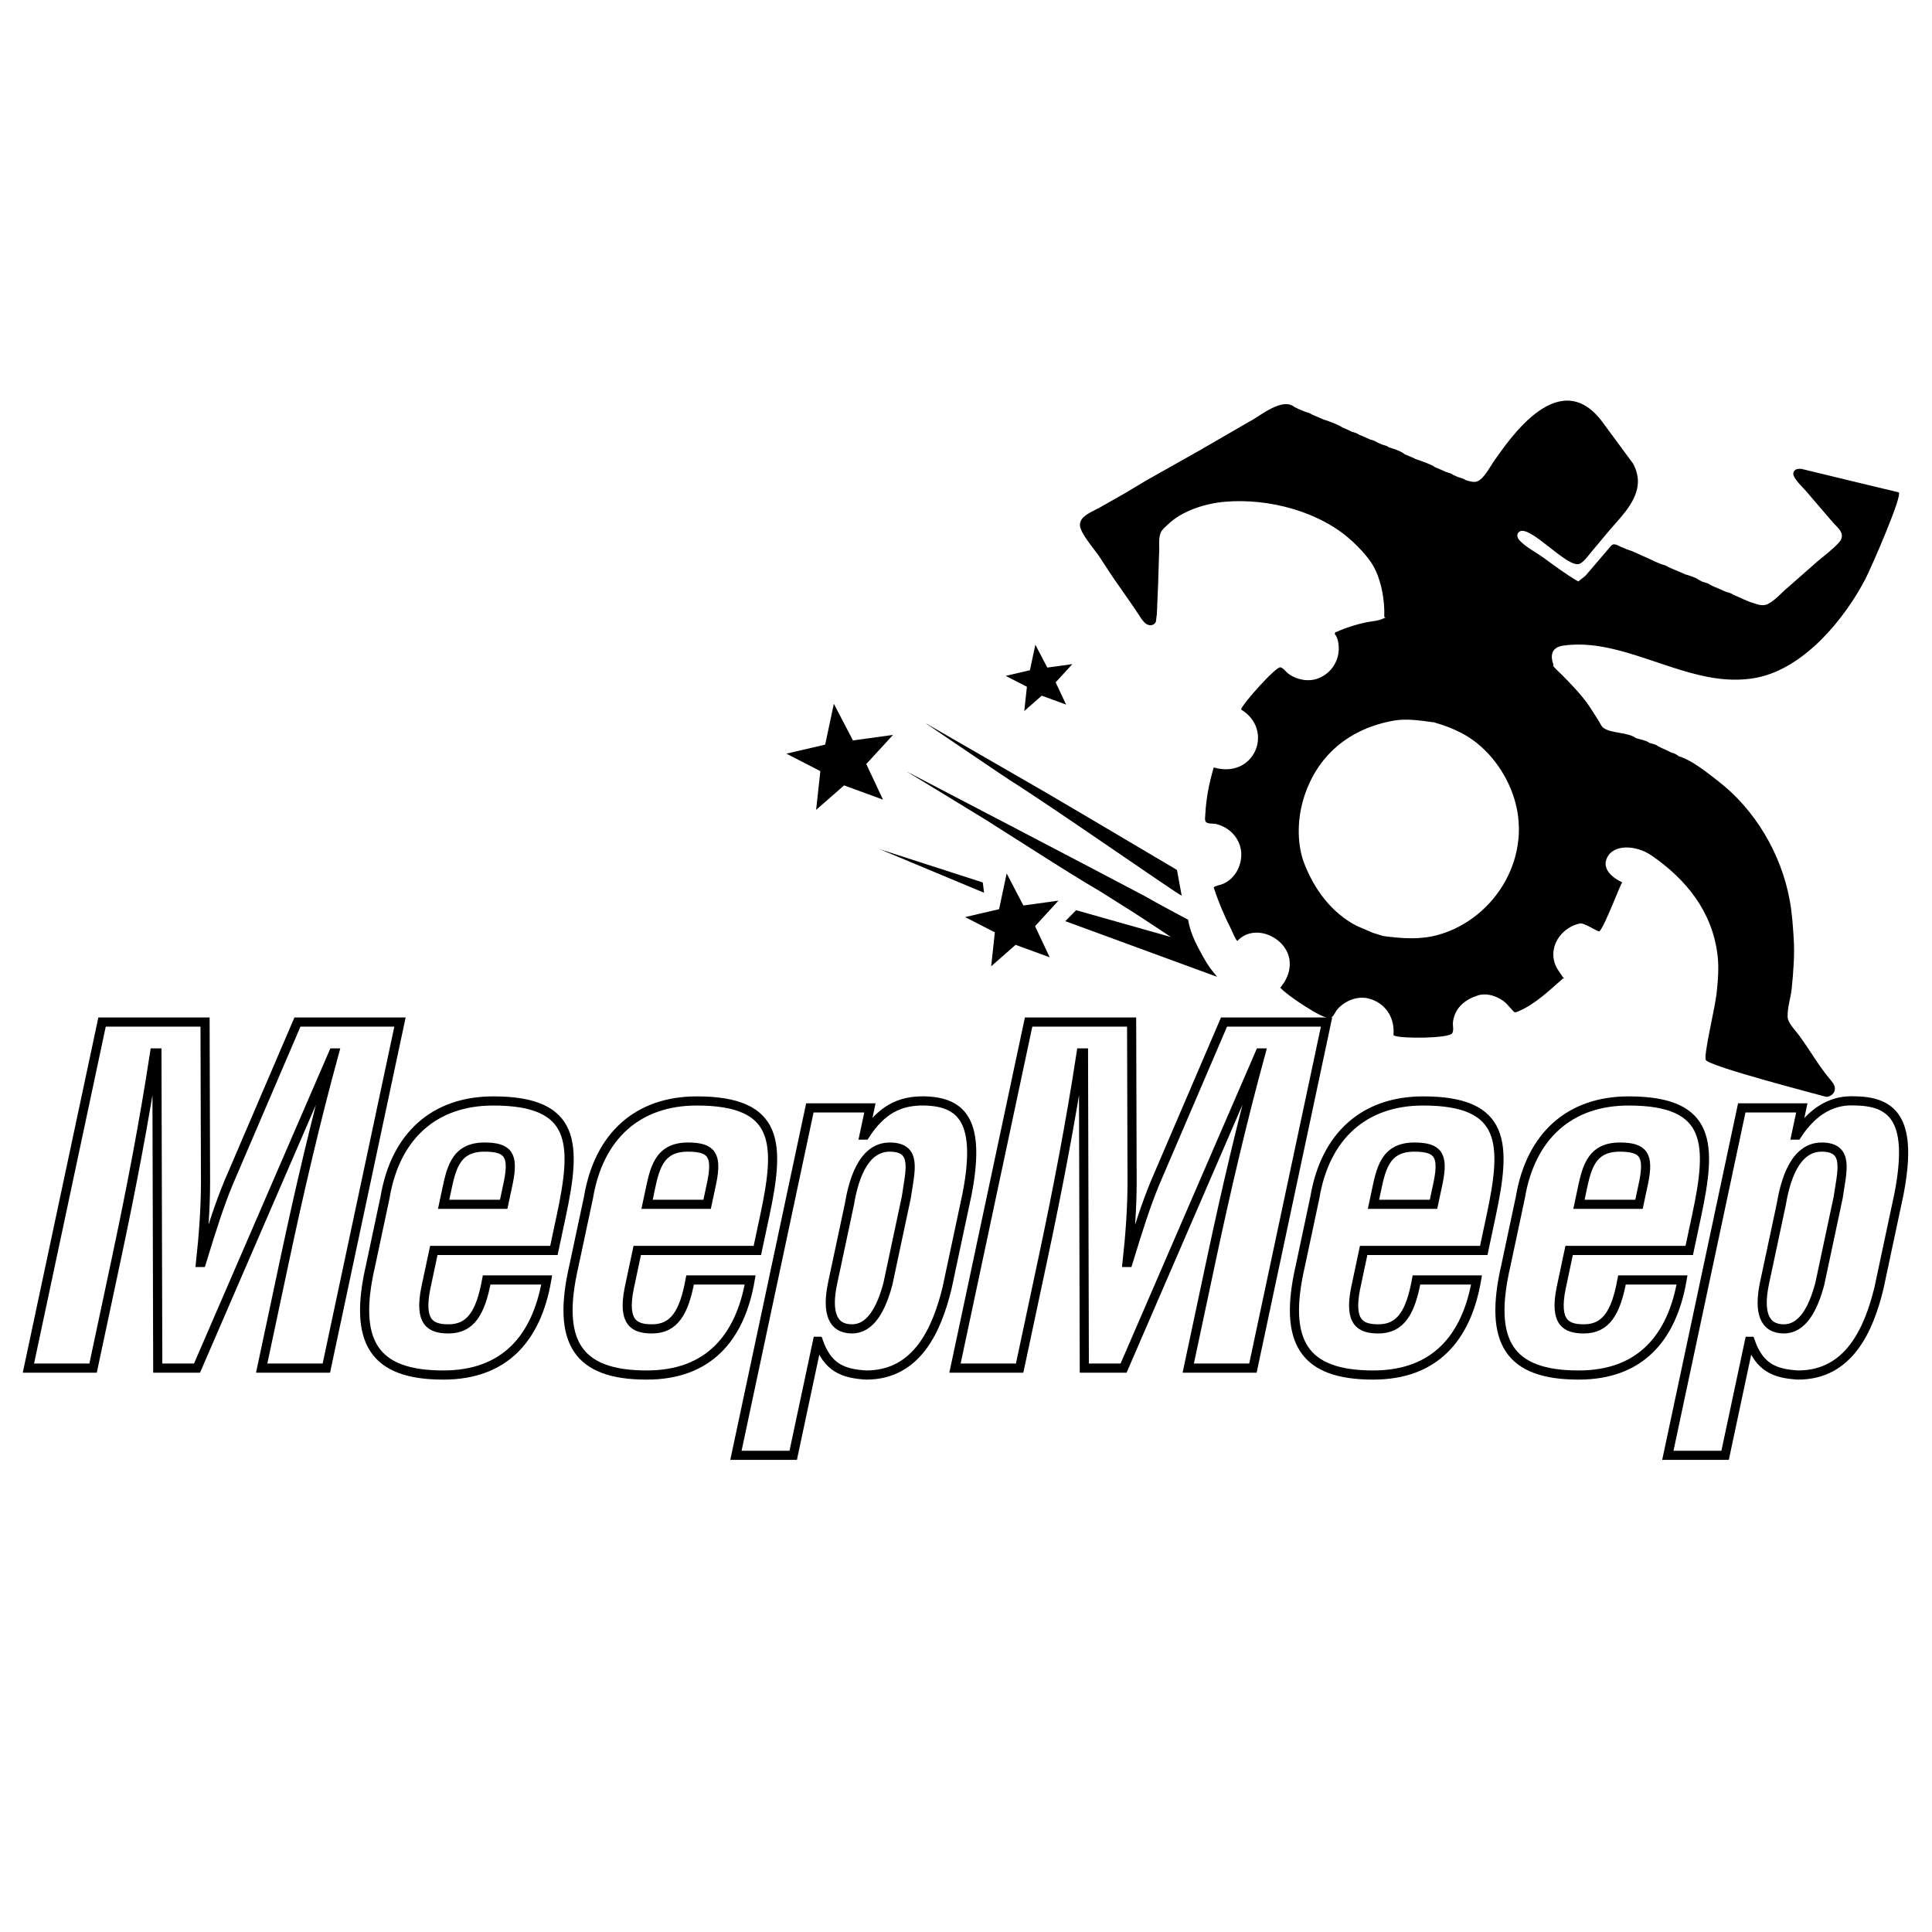 <?xml version="1.0" encoding="utf-8"?>
<!-- Generator: Adobe Illustrator 13.0.0, SVG Export Plug-In . SVG Version: 6.00 Build 14948)  -->
<!DOCTYPE svg PUBLIC "-//W3C//DTD SVG 1.0//EN" "http://www.w3.org/TR/2001/REC-SVG-20010904/DTD/svg10.dtd">
<svg version="1.0" id="Layer_1" xmlns="http://www.w3.org/2000/svg" xmlns:xlink="http://www.w3.org/1999/xlink" x="0px" y="0px"
	 width="192.756px" height="192.756px" viewBox="0 0 192.756 192.756" enable-background="new 0 0 192.756 192.756"
	 xml:space="preserve">
<g>
	<polygon fill-rule="evenodd" clip-rule="evenodd" fill="#FFFFFF" points="0,0 192.756,0 192.756,192.756 0,192.756 0,0 	"/>
	
		<path fill-rule="evenodd" clip-rule="evenodd" fill="#FFFFFF" stroke="#000000" stroke-width="0.913" stroke-miterlimit="2.613" d="
		M9.286,136.498H2.834l7.347-34.527h10.277l0.047,16.018c-0.005,2.627-0.205,5.297-0.496,7.967h0.093
		c1.047-3.406,1.767-5.709,2.708-7.967l6.865-16.018h10.231l-7.347,34.527h-6.452l2.311-10.867
		c1.46-6.857,3.058-13.717,4.932-20.578H33.26l-13.604,31.445h-3.917l-0.084-31.445h-0.23c-1.045,6.861-2.366,13.721-3.826,20.578
		L9.286,136.498L9.286,136.498z"/>
	
		<path fill-rule="evenodd" clip-rule="evenodd" fill="#FFFFFF" stroke="#000000" stroke-width="0.913" stroke-miterlimit="2.613" d="
		M44.262,120.154l0.226-1.061c0.5-2.348,0.851-4.648,3.846-4.648c2.397,0,2.912,0.83,2.399,3.453l-0.479,2.256H44.262
		L44.262,120.154z M36.968,126.275c-1.765,7.645,0.352,10.912,7.264,10.912c6.129,0,9.31-3.684,10.313-9.484h-5.991
		c-0.603,3.268-1.591,4.879-3.803,4.879c-1.797,0-2.95-0.645-2.272-4.051l0.803-3.775h11.982l0.744-3.496
		c1.509-7.092,1.554-11.418-6.788-11.418c-5.899,0-9.777,3.5-10.803,9.621L36.968,126.275L36.968,126.275z"/>
	
		<path fill-rule="evenodd" clip-rule="evenodd" fill="#FFFFFF" stroke="#000000" stroke-width="0.913" stroke-miterlimit="2.613" d="
		M64.558,120.154l0.226-1.061c0.5-2.348,0.851-4.648,3.846-4.648c2.397,0,2.912,0.83,2.399,3.453l-0.479,2.256H64.558
		L64.558,120.154z M57.264,126.275c-1.764,7.645,0.353,10.912,7.265,10.912c6.129,0,9.31-3.684,10.314-9.484h-5.992
		c-0.603,3.268-1.591,4.879-3.803,4.879c-1.798,0-2.95-0.645-2.272-4.051l0.803-3.775h11.983l0.745-3.496
		c1.509-7.092,1.553-11.418-6.788-11.418c-5.899,0-9.777,3.5-10.804,9.621L57.264,126.275L57.264,126.275z"/>
	
		<path fill-rule="evenodd" clip-rule="evenodd" fill="#FFFFFF" stroke="#000000" stroke-width="0.913" stroke-miterlimit="2.613" d="
		M84.735,120.201c0.348-2.07,1.224-5.756,4.035-5.756s2.017,2.439,1.652,5.018l-1.841,8.654c-0.668,2.488-1.735,4.465-3.578,4.465
		c-1.936,0-2.561-1.611-1.924-4.602L84.735,120.201L84.735,120.201z M86.792,110.533H80.8l-7.376,34.664h5.714l2.42-11.371h0.092
		c0.916,2.625,2.448,3.223,4.77,3.361c5.07,0,7.044-4.51,8.063-8.656l1.999-9.391c1.38-7.133-0.391-9.209-4.243-9.299
		c-2.479-0.047-4.289,0.873-5.933,3.406h-0.092L86.792,110.533L86.792,110.533z"/>
	
		<path fill-rule="evenodd" clip-rule="evenodd" fill="#FFFFFF" stroke="#000000" stroke-width="0.913" stroke-miterlimit="2.613" d="
		M101.729,136.498h-6.45l7.345-34.527h10.278l0.047,16.018c-0.006,2.627-0.204,5.297-0.497,7.967h0.094
		c1.046-3.406,1.768-5.709,2.707-7.967l6.867-16.018h10.23l-7.346,34.527h-6.453l2.311-10.867
		c1.461-6.857,3.059-13.717,4.934-20.578h-0.093l-13.604,31.445h-3.916l-0.084-31.445h-0.23c-1.045,6.861-2.366,13.721-3.826,20.578
		L101.729,136.498L101.729,136.498z"/>
	
		<path fill-rule="evenodd" clip-rule="evenodd" fill="#FFFFFF" stroke="#000000" stroke-width="0.913" stroke-miterlimit="2.613" d="
		M157.533,120.154l0.225-1.061c0.5-2.348,0.853-4.648,3.847-4.648c2.397,0,2.912,0.83,2.399,3.453l-0.48,2.256H157.533
		L157.533,120.154z M150.239,126.275c-1.765,7.645,0.35,10.912,7.264,10.912c6.129,0,9.311-3.684,10.313-9.484h-5.991
		c-0.604,3.268-1.592,4.879-3.803,4.879c-1.799,0-2.95-0.645-2.271-4.051l0.802-3.775h11.983l0.743-3.496
		c1.51-7.092,1.554-11.418-6.786-11.418c-5.899,0-9.778,3.5-10.806,9.621L150.239,126.275L150.239,126.275z"/>
	
		<path fill-rule="evenodd" clip-rule="evenodd" fill="#FFFFFF" stroke="#000000" stroke-width="0.913" stroke-miterlimit="2.613" d="
		M177.709,120.201c0.351-2.07,1.226-5.756,4.036-5.756c2.812,0,2.017,2.439,1.652,5.018l-1.841,8.654
		c-0.668,2.488-1.734,4.465-3.578,4.465c-1.936,0-2.561-1.611-1.925-4.602L177.709,120.201L177.709,120.201z M179.767,110.533h-5.99
		l-7.376,34.664h5.713l2.421-11.371h0.092c0.917,2.625,2.447,3.223,4.77,3.361c5.07,0,7.044-4.51,8.063-8.656l1.998-9.391
		c1.379-7.133-0.391-9.209-4.243-9.299c-0.777-0.014-3.518-0.312-5.933,3.406h-0.092L179.767,110.533L179.767,110.533z"/>
	
		<path fill-rule="evenodd" clip-rule="evenodd" fill="#FFFFFF" stroke="#000000" stroke-width="0.913" stroke-miterlimit="2.613" d="
		M137.032,120.154l0.225-1.061c0.5-2.348,0.851-4.648,3.847-4.648c2.397,0,2.911,0.83,2.399,3.453l-0.48,2.256H137.032
		L137.032,120.154z M129.738,126.275c-1.765,7.645,0.35,10.912,7.264,10.912c6.129,0,9.31-3.684,10.313-9.484h-5.992
		c-0.604,3.268-1.591,4.879-3.802,4.879c-1.799,0-2.952-0.645-2.271-4.051l0.802-3.775h11.983l0.743-3.496
		c1.509-7.092,1.554-11.418-6.787-11.418c-5.898,0-9.778,3.5-10.805,9.621L129.738,126.275L129.738,126.275z"/>
	<path fill-rule="evenodd" clip-rule="evenodd" d="M149.011,46.065c-0.39,0.575-0.952,1.677-1.607,1.954
		c-0.347,0.146-0.773-0.001-1.17-0.118c-0.193-0.154-0.511-0.23-0.775-0.307c-0.16-0.073-0.323-0.146-0.482-0.22
		c-0.173-0.149-0.463-0.213-0.701-0.283c-0.161-0.075-0.325-0.148-0.484-0.22c-0.21-0.089-0.418-0.176-0.629-0.264
		c-0.279-0.24-1.47-0.666-1.886-0.79c-0.138-0.065-0.275-0.131-0.413-0.198c-0.235-0.096-0.468-0.189-0.701-0.285
		c-0.363-0.321-1.089-0.555-1.595-0.704c-0.164-0.142-0.47-0.217-0.702-0.286c-0.164-0.073-0.327-0.146-0.484-0.219
		c-0.169-0.146-0.466-0.215-0.7-0.284c-0.164-0.073-0.326-0.148-0.485-0.22c-0.211-0.09-0.418-0.176-0.631-0.264
		c-0.167-0.146-0.462-0.214-0.699-0.284c-0.138-0.069-0.274-0.133-0.411-0.2c-0.185-0.082-0.373-0.162-0.558-0.243
		c-0.267-0.227-1.416-0.649-1.815-0.766c-0.209-0.092-0.419-0.175-0.627-0.264c-0.185-0.081-0.372-0.162-0.557-0.242
		c-0.183-0.143-0.46-0.213-0.702-0.284c-0.21-0.088-0.419-0.174-0.627-0.262c-0.141-0.067-0.274-0.132-0.413-0.2
		c-1.247-1.014-3.417,0.902-4.532,1.466c-1.643,0.95-3.289,1.901-4.932,2.853c-1.776,1.002-3.553,2.002-5.328,3.003
		c-0.716,0.429-1.436,0.859-2.148,1.285c-0.834,0.474-1.668,0.945-2.502,1.419c-0.526,0.289-1.206,0.565-1.634,0.979
		c-0.219,0.213-0.37,0.536-0.329,0.867c0.093,0.745,1.36,2.248,1.839,2.91c0.458,0.698,0.915,1.398,1.372,2.096
		c0.705,1.011,1.409,2.023,2.113,3.035c0.284,0.427,0.567,0.855,0.852,1.281c0.2,0.258,0.427,0.534,0.799,0.573
		c0.248,0.024,0.5-0.123,0.597-0.352c0.03-0.256,0.06-0.512,0.096-0.767c0.031-0.777,0.063-1.557,0.098-2.339
		c0.037-0.417,0.105-3.622,0.141-4.042c0.005-0.528-0.077-1.245,0.162-1.768c0.143-0.308,0.447-0.54,0.683-0.768
		c1.453-1.411,3.791-2.121,5.728-2.285c4.352-0.371,9.501,0.98,12.707,3.964c0.661,0.612,1.29,1.276,1.818,2.035
		c1.078,1.545,1.414,3.972,1.352,5.421c-0.003,0.074,0.002,0.1,0.097,0.127c-0.028,0.094,0.004,0.079-0.093,0.051
		c-0.498,0.292-1.219,0.314-1.769,0.426c-0.993,0.202-2.093,0.547-3.04,0.984c-0.024-0.007-0.05-0.014-0.073-0.021
		c-0.02,0.072-0.041,0.145-0.063,0.216c0.244,0.274,0.348,0.716,0.38,1.056c0.163,1.496-0.67,2.862-2.075,3.38
		c-0.95,0.352-2.135,0.126-2.969-0.51c-0.225-0.175-0.462-0.547-0.759-0.608c-0.442-0.094-3.751,3.6-3.929,4.203
		c3.362,2.04,1.352,6.981-2.722,5.785c-0.481,1.639-0.754,3.091-0.835,4.619c-0.01,0.221-0.094,0.629,0.047,0.813
		c0.184,0.229,0.746,0.145,1.015,0.209c1.377,0.334,2.39,1.438,2.51,2.78c0.137,1.479-0.801,3.025-2.258,3.336
		c-0.115,0.023-0.604,0.196-0.474,0.234c0.467,1.438,1.04,2.788,1.751,4.195c0.098,0.192,0.448,1.074,0.606,1.121
		c1.754-1.88,5.08-0.269,5.217,2.097c0.046,0.75-0.155,1.372-0.535,2.018c-0.14,0.195-0.277,0.389-0.415,0.584
		c0.027,0.008,0.05,0.016,0.073,0.02c0.422,0.564,4.251,3.193,4.931,2.975c0.322-0.104,0.483-0.605,0.68-0.838
		c0.737-0.877,2.028-1.412,3.188-1.096c1.644,0.457,2.51,1.854,2.442,3.434c-0.001,0.1-0.044,0.225,0.077,0.262
		c0.722,0.311,5.423,0.275,5.764-0.23c0.203-0.301,0.043-0.781,0.083-1.121c0.185-1.49,1.273-2.279,2.502-2.67
		c0.937-0.299,2.09,0.145,2.779,0.762c0.268,0.293,0.537,0.588,0.808,0.885c0.119,0.072,0.229,0.029,0.348-0.018
		c1.736-0.709,3.105-2.068,4.424-3.211c0.075-0.062,0.075-0.133,0.189-0.098c0.028-0.1,0.044-0.062-0.05-0.092
		c-0.354-0.551-0.734-0.964-0.9-1.622c-0.453-1.795,0.928-3.466,2.598-3.784c0.414-0.08,1.792,0.887,1.913,0.787
		c0.508-0.423,2.165-4.914,2.287-4.878c0.004-0.012-2.188-0.918-1.553-2.397c0.635-1.479,2.956-1.327,4.451-0.301
		c3.48,2.391,6.054,5.583,6.596,9.898c0.161,1.257,0.053,2.553-0.089,3.869c-0.158,1.469-1.271,5.99-1.087,6.625
		c0.18,0.633,11.705,3.592,11.939,3.676c0.379,0.131,1.527-0.486,0.603-1.564c-1.206-1.404-2.111-3.02-3.192-4.502
		c-0.319-0.443-1.134-1.268-1.172-1.834c-0.057-0.936,0.314-1.969,0.408-2.918c0.163-1.639,0.3-3.364,0.194-4.979
		c-0.08-1.251-0.167-2.529-0.39-3.754c-0.839-4.668-3.482-9.134-7.228-11.992c-1.028-0.789-2.532-2.031-3.863-2.42
		c-0.176-0.18-0.479-0.3-0.75-0.378c-0.139-0.067-0.276-0.131-0.413-0.199c-0.162-0.075-0.324-0.148-0.483-0.221
		c-0.14-0.068-0.275-0.132-0.412-0.199c-0.188-0.177-0.568-0.245-0.845-0.327c-0.325-0.254-0.92-0.348-1.353-0.475
		c-0.751-0.607-2.502-0.458-3.261-1.04c-0.196-0.153-0.297-0.42-0.428-0.64c-0.309-0.478-0.612-0.955-0.916-1.433
		c-0.833-1.235-1.886-2.299-2.909-3.33c-0.024-0.026-1.002-0.916-0.703-0.83c-0.321-0.87-0.31-1.779,0.963-1.961
		c4.806-0.689,9.579,2.195,14.46,3.131c1.654,0.315,3.332,0.374,4.885,0.058c4.709-0.953,8.72-5.841,10.806-9.85
		c0.518-0.989,3.81-8.514,3.304-8.637c-0.978-0.231-1.957-0.466-2.931-0.7c-2.247-0.545-4.49-1.087-6.734-1.63
		c-0.175-0.029-0.41-0.02-0.564,0.049c-0.113,0.05-0.219,0.173-0.257,0.311c-0.038,0.145-0.009,0.263,0.058,0.393
		c0.299,0.567,0.83,1.043,1.242,1.512c0.882,1.029,1.766,2.062,2.648,3.088c0.278,0.317,0.688,0.634,0.838,1.056
		c0.105,0.291,0.009,0.637-0.199,0.875c-0.634,0.722-1.466,1.324-2.205,1.95c-0.972,0.855-1.943,1.707-2.912,2.562
		c-0.617,0.494-1.313,1.35-2.049,1.69c-0.575,0.265-1.132-0.029-1.764-0.214c-0.208-0.088-0.419-0.174-0.627-0.262
		c-0.163-0.076-0.326-0.147-0.484-0.221c-0.185-0.08-0.37-0.162-0.558-0.241c-0.196-0.156-0.506-0.228-0.772-0.306
		c-0.164-0.074-0.325-0.146-0.484-0.22c-0.208-0.088-0.419-0.174-0.631-0.263c-0.137-0.068-0.272-0.132-0.409-0.199
		c-0.199-0.156-0.511-0.228-0.773-0.305c-0.114-0.06-0.228-0.118-0.342-0.178c-0.288-0.242-0.996-0.45-1.401-0.568
		c-0.164-0.074-0.323-0.147-0.485-0.22c-0.208-0.088-0.419-0.175-0.629-0.262c-0.183-0.083-0.37-0.161-0.558-0.243
		c-0.167-0.146-0.463-0.215-0.699-0.285c-0.208-0.087-0.419-0.173-0.629-0.263c-0.137-0.066-0.274-0.13-0.411-0.199
		c-0.254-0.112-0.508-0.227-0.759-0.34c-0.522-0.222-1.04-0.501-1.611-0.67c-0.209-0.087-0.422-0.173-0.63-0.262
		c-0.139-0.067-0.275-0.132-0.411-0.201c-0.088-0.014-0.176-0.029-0.257-0.046c-0.11,0.004-0.208,0.058-0.285,0.14
		c-0.854,1-1.707,1.998-2.561,2.995c-0.076,0.079-0.715,0.553-0.72,0.571c-1.247-0.707-2.388-1.593-3.54-2.416
		c-0.759-0.546-1.726-1.019-2.352-1.714c-0.168-0.192-0.271-0.482-0.104-0.72c0.879-1.238,4.966,3.728,6.174,3.069
		c0.408-0.225,0.704-0.655,0.986-0.99c0.601-0.717,1.196-1.434,1.795-2.149c1.049-1.278,2.753-2.801,2.971-4.695
		c0.085-0.732-0.108-1.498-0.466-2.145c-0.957-1.298-1.913-2.596-2.871-3.895C155.711,36.116,150.592,43.832,149.011,46.065
		L149.011,46.065z"/>
	<polygon fill-rule="evenodd" clip-rule="evenodd" points="102.758,66.867 100.337,67.43 102.455,68.521 102.192,70.937 
		103.936,69.409 106.365,70.297 105.322,68.079 106.988,66.259 104.489,66.605 103.298,64.322 102.758,66.867 	"/>
	<polygon fill-rule="evenodd" clip-rule="evenodd" points="82.327,74.291 78.456,75.192 81.845,76.935 81.424,80.802 84.213,78.359 
		88.099,79.781 86.428,76.23 89.097,73.321 85.099,73.872 83.193,70.217 82.327,74.291 	"/>
	<polygon fill-rule="evenodd" clip-rule="evenodd" points="99.679,90.708 96.291,91.498 99.256,93.022 98.89,96.407 101.327,94.266 
		104.729,95.512 103.268,92.405 105.601,89.857 102.102,90.341 100.436,87.143 99.679,90.708 	"/>
	<path fill-rule="evenodd" clip-rule="evenodd" d="M100.745,77.833c4.182,2.62,16.465,11.208,17.155,11.533
		c0.001,0.026-0.473-2.571-0.473-2.571s-9.75-5.779-13.279-7.841c-1.987-1.14-11.857-6.835-11.857-6.835
		S100.204,77.491,100.745,77.833L100.745,77.833z"/>
	<path fill-rule="evenodd" clip-rule="evenodd" d="M98.407,81.827c1.342,0.852,2.683,1.706,4.028,2.559
		c2.443,1.554,4.93,3.143,7.432,4.613c0.827,0.522,1.654,1.045,2.482,1.568c0.493,0.273,4.481,2.922,4.481,2.922l-9.466-2.679
		l-1.079,1.094l15.136,5.551c-0.516-0.719-0.719-0.689-1.922-2.992c-0.846-1.602-0.951-2.696-0.951-2.696s-3.347-1.78-4.355-2.374
		c-4.083-2.175-23.759-12.433-23.759-12.433S97.575,81.31,98.407,81.827L98.407,81.827z"/>
	<polygon fill-rule="evenodd" clip-rule="evenodd" points="98.182,89.071 98.053,88.044 87.76,84.722 98.182,89.071 	"/>
	<path fill-rule="evenodd" clip-rule="evenodd" fill="#FFFFFF" d="M143.084,72.071c0.314,0.1,0.628,0.198,0.941,0.298
		c0.57,0.198,1.064,0.409,1.583,0.664c2.495,1.205,4.418,3.64,5.333,6.229c2.136,6.042-1.688,12.36-7.408,13.997
		c-1.741,0.496-3.497,0.403-5.546,0.126c-0.338-0.104-0.677-0.21-1.015-0.316c-0.545-0.234-1.091-0.468-1.636-0.703
		c-2.52-1.334-4.189-3.601-5.21-6.22c-0.705-1.823-0.72-4.198-0.119-6.29c1.286-4.474,4.648-7.199,9.096-7.967
		C140.342,71.677,141.702,71.884,143.084,72.071L143.084,72.071z"/>
</g>
</svg>
